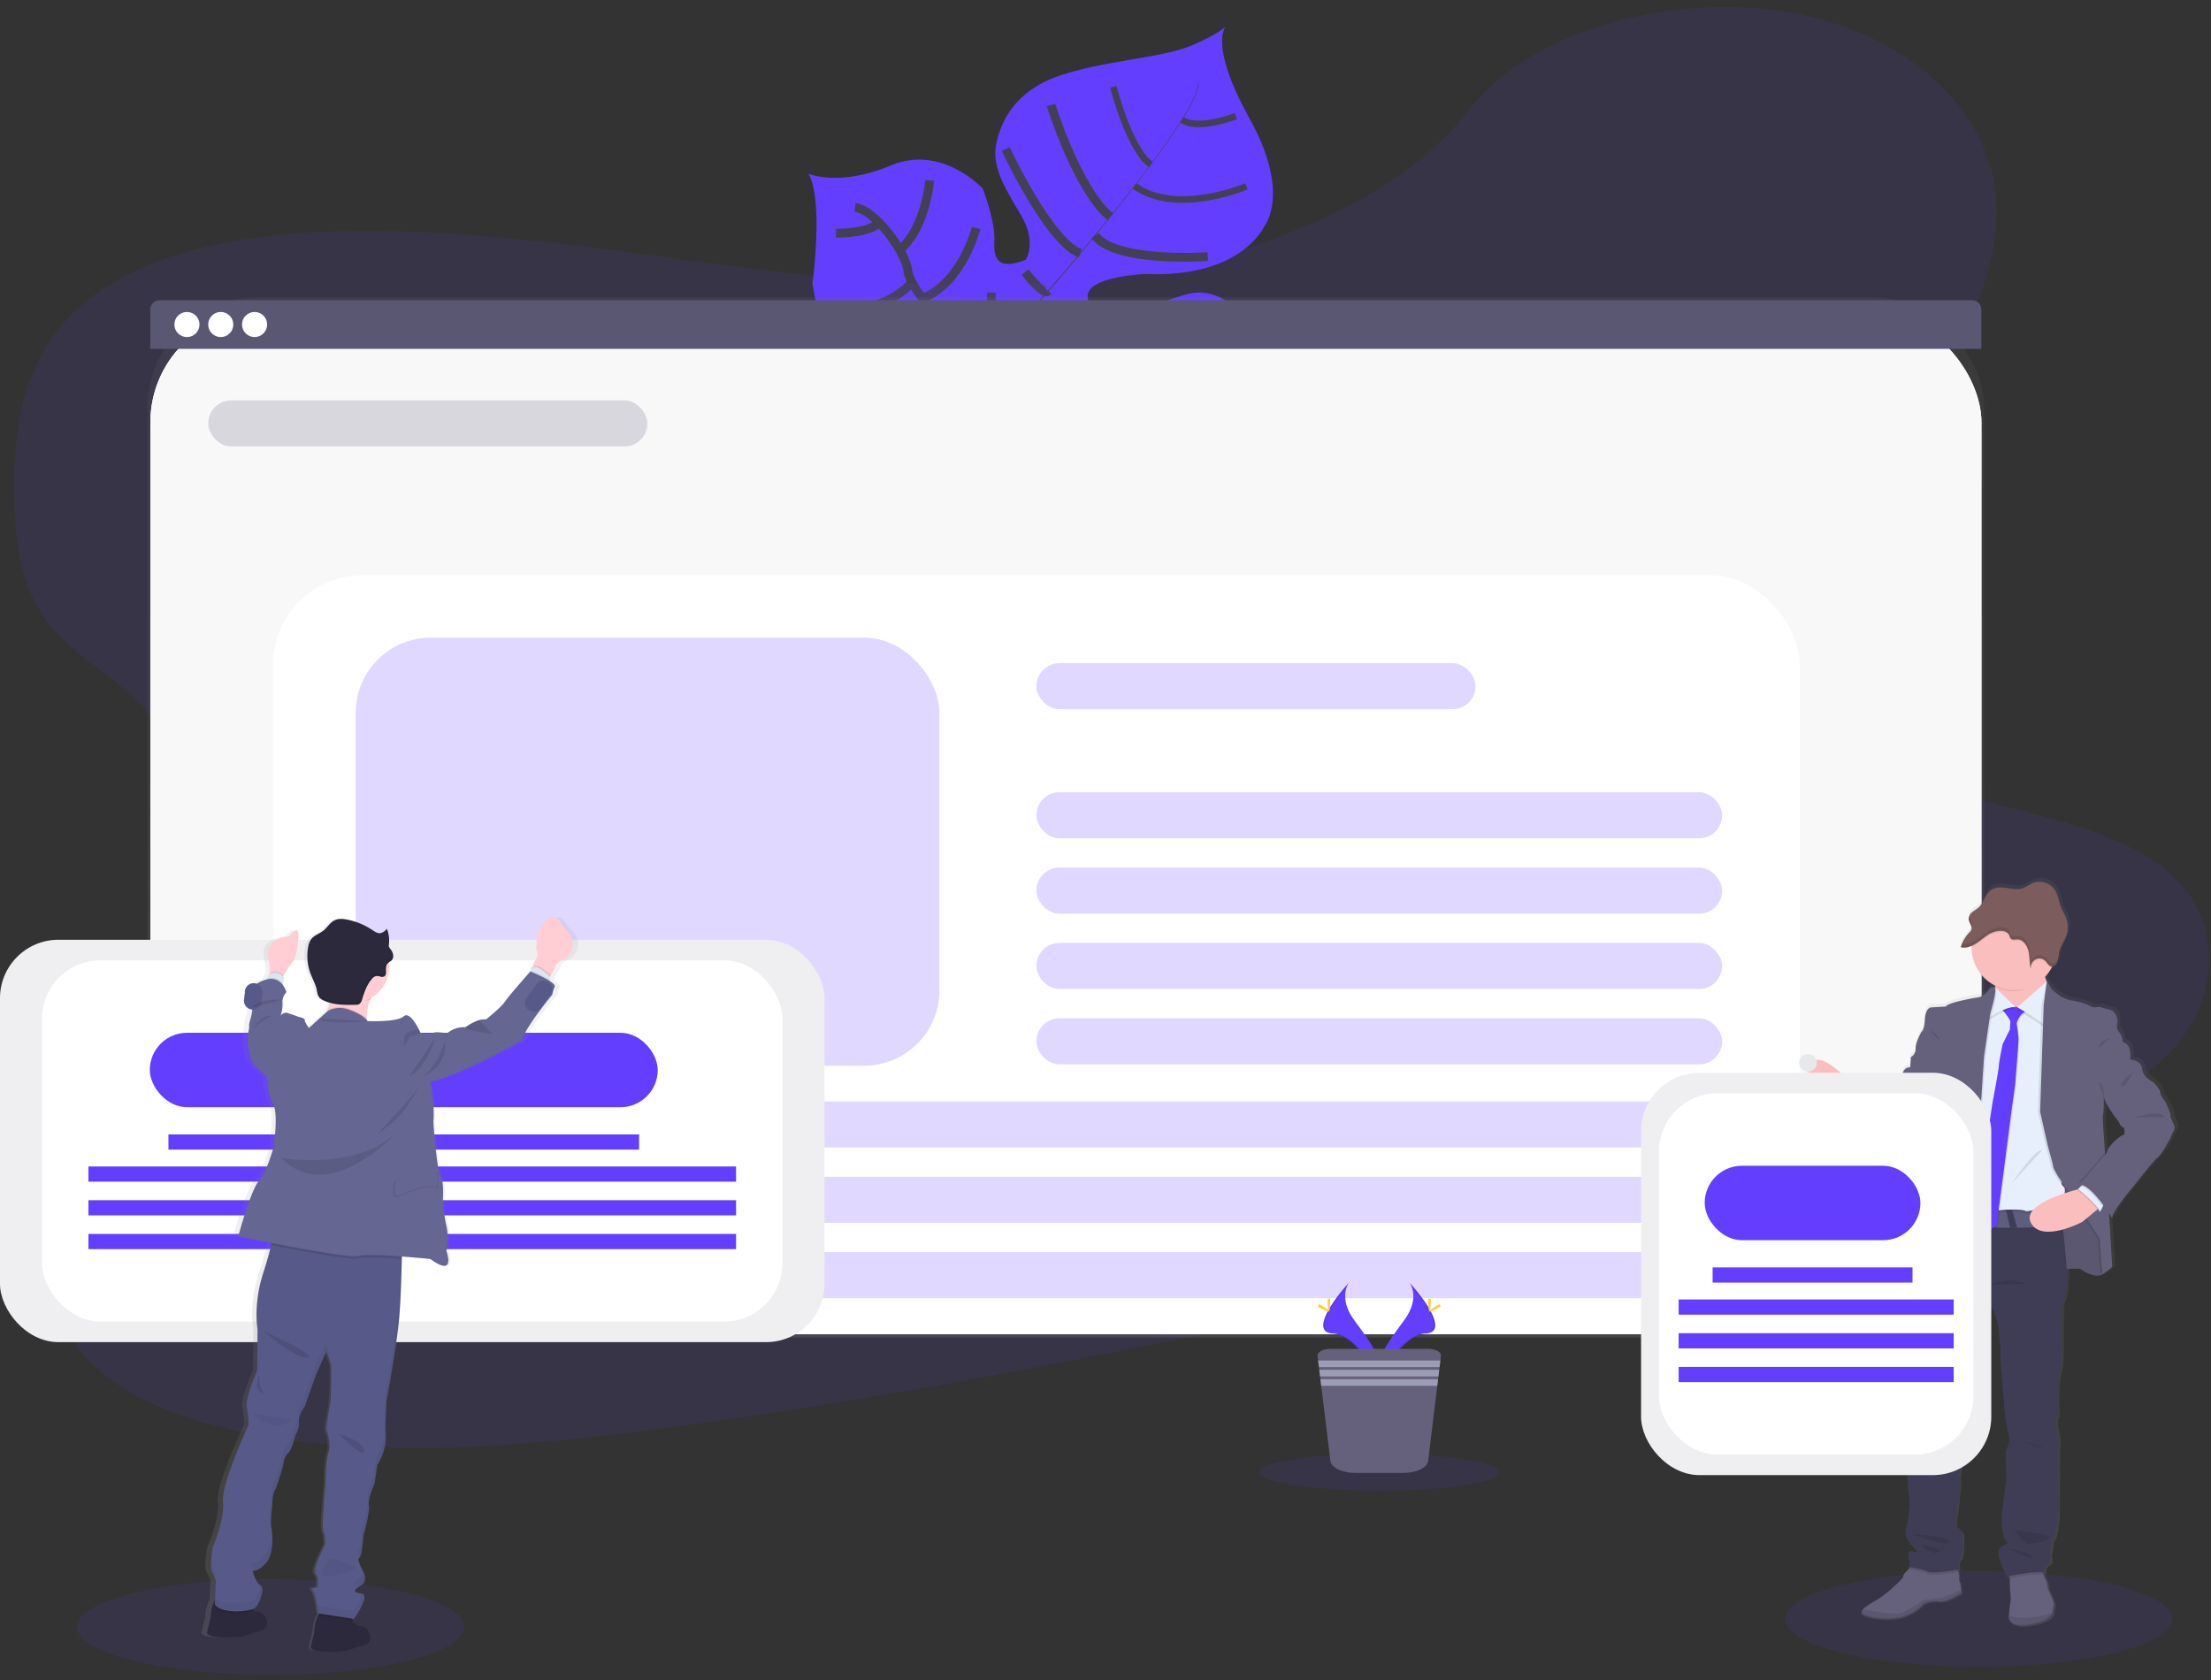 <svg width="250" height="190" xmlns="http://www.w3.org/2000/svg"><rect width="100%" height="100%" fill="#333333" stroke="none"/><defs><linearGradient x1="50.001%" y1="100%" x2="50.001%" y2="0%" id="a"><stop stop-color="gray" stop-opacity=".25" offset="0%"/><stop stop-color="gray" stop-opacity=".12" offset="54%"/><stop stop-color="gray" stop-opacity=".1" offset="100%"/></linearGradient><linearGradient x1="50.024%" y1="99.995%" x2="50.024%" y2="-.026%" id="b"><stop stop-color="gray" stop-opacity=".25" offset="0%"/><stop stop-color="gray" stop-opacity=".12" offset="54%"/><stop stop-color="gray" stop-opacity=".1" offset="100%"/></linearGradient><linearGradient x1="45.261%" y1="100.101%" x2="53.152%" y2="-1.051%" id="c"><stop stop-color="gray" stop-opacity=".25" offset="0%"/><stop stop-color="gray" stop-opacity=".12" offset="54%"/><stop stop-color="gray" stop-opacity=".1" offset="100%"/></linearGradient></defs><g transform="translate(0 .604)" fill="none" fill-rule="evenodd"><ellipse fill="#643EFF" opacity=".1" cx="223.722" cy="182.489" rx="21.877" ry="5.404"/><ellipse fill="#643EFF" opacity=".1" cx="30.603" cy="183.389" rx="21.877" ry="5.404"/><path d="M149.637 51.108s-3.075-1.248-12.852 3.239c-9.777 4.486-11.005 3.913-13.531 3.227-2.526-.686-3.934-.848-6.657-4.589 0 0-1.914-10.376-3.765-11.984-1.85-1.609-9.724.916-9.724.916s-9.439 2.165-11.237-10.448c0 0 1.276-9.509-.461-12.426 0 0 3.496 1.514 9.296-.929 5.8-2.443 10.422 2.622 10.422 2.622s1.46 3.781 1.31 6.034c-.148 2.253.772 3.099 3.534 2.01 0 0 1.355-1.929-.566-5.117-1.92-3.189-3.29-5.566-2.753-8.042.538-2.476 2.076-5.9 7.028-7.627 4.952-1.727 11.678-2.05 14.908-3.394 3.23-1.344 4.01-2.218 4.01-2.218s-1.99 1.997 2.697 10.435c4.687 8.437 1.698 12.102 1.698 12.102s-2.491 5.935-13.484 5.463c0 0-10.592.387-4.807 4.88 0 0 3.7-.754 9.228-2.51 5.53-1.758 9.522 5.495 10.512 10.543.99 5.049 5.194 7.813 5.194 7.813z" fill="#643EFF"/><path d="M135.396 8.787l.059-.015c.423 1.61-4.312 8.086-8.357 13.228l-.048-.038c5.71-7.257 8.676-11.936 8.346-13.175z" fill="#444053"/><path d="M127.135 21.855l.024.066c-3.232 4.11-7.297 9.014-10.55 12.646-.31.348-.62.71-.916 1.082l-.092-.076c.297-.372.607-.737.918-1.093a274.514 274.514 0 0 0 10.616-12.625z" fill="#444053"/><path d="M115.68 35.476l.063.11c-5.922 7.393-6.313 18.872-6.337 18.973l-1.25-1.443c.026-.1 1.56-10.196 7.524-17.64z" fill="#444053"/><path d="M142.769 47.098s-6.993-3.63-12.424-2.327c-5.43 1.302-17.7-4.603-17.7-4.603s-5.204-2.115-6.249-4.523c0 0-3.568-3.772-3.771-5.726-.204-1.954-3.678-6.862-5.944-7.052M141.76 50.592s-3.524-2.369-3.108-5.129M136.364 53.654s-5.027-1.827-5.534-8.984M128.25 55.507s-4.808-3.988-3.21-10.955M118.499 53.558s-3.202-6.711-.354-11.078M142.852 42.675s-3.639 1.154-2.859 3.06M138.455 36.073s-4.867 1.545-4.983 8.429M131.68 34.484s-4.427 5.464-4.101 10.435M123.918 36.628s-4.399 4.205-3.837 6.545M121.265 35.142s-4.126.74-4.703-.614M115.905 30.162s2.085 2.76 2.622 2.141M136.567 28.416s-10.398.75-12.754-2.38M113.717 16.252s4.88 10.474 8.422 11.8M118.835 11.263s2.998 9.635 6.711 12.642" stroke="#444053"/><path d="M140.944 20.465s-7.909 3.394-12.657-.039M125.88 9.209s1.808 7.083 4.242 8.794M139.749 12.533s-4.443 1.682-6.104.393" stroke="#444053" stroke-width=".75"/><path d="M112.098 32.476s0 6.173-1.68 6.613M98.359 40.474s6.674.573 9.753-2.871M110.376 25.184s-1.615 6.26-6.07 7.948M94.355 33.879s4.725 1.643 8.787-2.54M105.122 19.801s-.437 5.317-3.337 7.806M94.53 25.776s3.92.028 4.838-1.25" stroke="#444053"/><path d="M129.364 30.258c-15.603 2.603-31.23 1.202-46.274-.739-15.044-1.94-30.052-4.418-45.688-3.933-10.053.314-21.235 2.29-28.19 8.352-6.692 5.833-7.65 13.807-7.586 21.018.048 5.424.557 11.043 4.23 15.405 2.55 3.026 6.45 5.225 9.397 8.024 10.271 9.742 7.358 24.834.855 37.614-3.06 5.996-6.799 11.881-8.85 18.029-2.053 6.147-2.256 12.768 1.608 17.858 3.833 5.046 11.165 7.952 18.794 9.51 15.491 3.163 32.685 1.53 49.316-.74 36.809-5.05 73.208-13.22 109.501-21.373 13.433-3.016 26.926-6.049 39.85-10.49 7.176-2.46 14.477-5.557 19.073-10.454 5.833-6.217 5.885-14.799.122-20.004-9.668-8.741-31.296-7.098-38.81-17.046-4.14-5.463-2.455-12.81.707-19.268 6.775-13.854 20.05-27.458 18.138-41.38-1.31-9.564-10.572-17.57-22.876-19.784-12.893-2.319-29.372 1.553-36.665 11.062-7.509 9.816-22.876 16.044-36.652 18.339z" fill="#643EFF" opacity=".1"/><rect fill="url(#a)" x="16.672" y="33.022" width="207.677" height="117.642" rx="12.49"/><rect fill="#FFF" x="17.002" y="34.677" width="207.041" height="115.597" rx="12.49"/><rect fill="#FFF" x="17.002" y="34.677" width="207.041" height="115.597" rx="12.49"/><rect fill="#5A5773" opacity=".04" x="17.002" y="34.677" width="207.041" height="115.597" rx="12.49"/><path d="M222.992 33.35H18.044c-.58 0-1.051.47-1.051 1.051v4.445h207.041V34.41a1.051 1.051 0 0 0-1.042-1.06z" fill="#5A5773"/><g transform="translate(19.668 34.528)" fill="#FFF"><circle cx="1.469" cy="1.569" r="1.42"/><circle cx="5.293" cy="1.569" r="1.42"/><circle cx="9.117" cy="1.569" r="1.42"/></g><rect fill="#FFF" x="30.861" y="64.436" width="172.64" height="85.835" rx="10.19"/><rect fill="#5A5773" opacity=".2" x="23.54" y="44.679" width="49.659" height="5.212" rx="2.606"/><rect fill="#643EFF" opacity=".2" x="117.181" y="74.399" width="49.659" height="5.212" rx="2.606"/><rect fill="#643EFF" opacity=".2" x="117.181" y="88.993" width="77.542" height="5.212" rx="2.606"/><rect fill="#643EFF" opacity=".2" x="117.181" y="97.515" width="77.542" height="5.212" rx="2.606"/><rect fill="#643EFF" opacity=".2" x="117.181" y="106.038" width="77.542" height="5.212" rx="2.606"/><rect fill="#643EFF" opacity=".2" x="117.181" y="114.561" width="77.542" height="5.212" rx="2.606"/><rect fill="#643EFF" opacity=".2" x="40.221" y="123.958" width="154.502" height="5.212" rx="2.606"/><rect fill="#643EFF" opacity=".2" x="40.221" y="132.48" width="154.502" height="5.212" rx="2.606"/><rect fill="#643EFF" opacity=".2" x="40.221" y="141.003" width="154.502" height="5.212" rx="2.606"/><path d="M159.375 144.45s1.296 1.693-.599 4.252c-1.894 2.559-3.455 4.718-2.823 6.313 0 0 2.856-4.75 5.183-4.807 2.328-.057.798-2.902-1.761-5.759z" fill="#643EFF"/><path d="M159.375 144.45c.113.163.202.342.264.53 2.271 2.666 3.48 5.155 1.298 5.217-2.032.059-4.47 3.693-5.054 4.609.018.074.042.147.07.218 0 0 2.856-4.75 5.183-4.808 2.328-.056.798-2.91-1.761-5.767z" fill="#000" opacity=".1"/><path d="M161.783 146.608c0 .597-.065 1.08-.148 1.08-.083 0-.149-.483-.149-1.08 0-.596.083-.314.166-.314s.131-.282.131.314z" fill="#FFD037"/><path d="M162.611 147.32c-.524.285-.98.458-1.02.385-.04-.072.354-.362.874-.655.52-.293.317-.079.356 0 .04.078.313-.015-.21.27z" fill="#FFD037"/><path d="M152.53 144.45s-1.295 1.693.597 4.252c1.893 2.559 3.457 4.718 2.826 6.313 0 0-2.859-4.75-5.184-4.807-2.325-.057-.797-2.902 1.762-5.759z" fill="#643EFF"/><path d="M152.53 144.45a2.052 2.052 0 0 0-.266.53c-2.268 2.666-3.477 5.155-1.296 5.217 2.032.059 4.47 3.693 5.053 4.609-.018.074-.04.147-.068.218 0 0-2.859-4.75-5.184-4.808-2.325-.056-.797-2.91 1.762-5.767z" fill="#000" opacity=".1"/><path d="M150.12 146.608c0 .597.068 1.08.151 1.08.083 0 .149-.483.149-1.08 0-.596-.083-.31-.164-.31s-.136-.286-.136.31z" fill="#FFD037"/><path d="M149.294 147.32c.525.285.981.458 1.02.385.04-.072-.353-.362-.873-.655-.52-.293-.317-.079-.357 0-.039.078-.314-.015.21.27z" fill="#FFD037"/><ellipse fill="#643EFF" opacity=".1" cx="155.953" cy="165.898" rx="13.549" ry="2.078"/><path d="M162.93 152.732l-.065.528-.09.748-.039.312-.09.748-.039.312-.092.745-1.036 8.501c-.094.759-1.333 1.35-2.84 1.35h-5.38c-1.498 0-2.735-.591-2.826-1.35l-1.04-8.494-.09-.745-.04-.313-.091-.747-.037-.313-.092-.747-.066-.529c-.05-.437.62-.79 1.467-.79h11.018c.846-.007 1.517.353 1.469.784z" fill="#65617D"/><path fill="#9D9CB5" d="M162.86 153.26l-.089.748h-13.636l-.092-.748zM162.732 154.318l-.09.748h-13.378l-.092-.748zM162.603 155.378l-.092.747h-13.119l-.09-.747z"/><rect fill="#643EFF" opacity=".2" x="40.221" y="71.508" width="65.997" height="48.413" rx="8.5"/><path d="M245.859 125.352c.083-.219-.533-1.469-.533-1.53 0-.061-.636-.754-.636-1.14 0-.387-.842-1.224-.842-1.224s-1.13-.468-1.252-1.489c-.122-1.02-1.353-1.038-1.355-1.038v-.233a3.217 3.217 0 0 0-.15-1.191 1.2 1.2 0 0 0-.698-.593s-.124-.795-.369-1.04a1.17 1.17 0 0 1-.288-1.093c.124-.384-.164-1.363-.759-1.507-.594-.145-1.274-.368-1.274-.368l-.164.029-.08-.029c-.145.028-.29.046-.438.055a.54.54 0 0 1-.347-.114c-.205-.218-1.868-.655-2.185-.655-.317 0-1.191-.409-1.191-.409s-.617-.467-.874-.673c-.258-.205-.706-.95-.774-1.064v-.015a3.77 3.77 0 0 1-.186-.536 4.82 4.82 0 0 0 .824-1.171c.045 0 .09-.007.133-.02l.055-.022a.887.887 0 0 0 .437-.52c.015-.044.029-.09.04-.135v-.046l.019-.092a.437.437 0 0 1 0-.052l.013-.092v-.053c0-.039 0-.076.015-.115.014-.147.035-.293.064-.437.122-.553.457-1.021.69-1.53a2.98 2.98 0 0 0 .175-.465l.02-.077a5.54 5.54 0 0 0 .041-.184c.013-.06 0-.054.016-.083a3.16 3.16 0 0 0-.186-1.687c-.153-.382-.383-.728-.538-1.11-.236-.58-.299-1.237-.585-1.79a2.13 2.13 0 0 0-2.557-1.04c-.437.166-.835.487-1.287.632-.608.194-1.255.048-1.884-.038-.63-.085-1.311-.096-1.827.315-.581.472-.739 1.36-1.285 1.877-.218.219-.513.357-.756.558-.17.136-.302.316-.38.52l-.013.041a.4.4 0 0 0-.014.055.51.51 0 0 0-.01.061.243.243 0 0 0 0 .042.832.832 0 0 0 .015.212v.028c0 .028.015.057.026.085.011.029 0 .011 0 .015 0 .005.024.064.037.094l.02.046c0 .013 0 .027.017.037.079.152.142.311.19.475a.527.527 0 0 1-.02.312.922.922 0 0 1-.218.3 4.229 4.229 0 0 0-.992 1.674h.029c.058.016.118.029.179.037a.874.874 0 0 0 .102 0 1.6 1.6 0 0 0 .42-.03l.105-.027c.143-.037.282-.088.415-.15v.194a4.847 4.847 0 0 0 2.695 4.335c0 .044.01.088.017.131l.013.112-.054-.053s-.37-.183-.72.346a2.32 2.32 0 0 1-1.005.775s-3.736.59-3.88 1.08l-1.749.103s-.616.08-.677 1.365c-.062 1.285-.39 1.406-.39 1.406s-.718 1.265-.655 1.916c.016.405-.2.785-.555.98l-.08 1.162s-.678-.103-.875.693a2.764 2.764 0 0 1-.511 1.16s-1.13.94-1.191 1.733l-.7.437s-1.621-.367-1.99-1.018c0 0-.044-.044-.114-.108v-.015c-.243-.218-.756-.708-.678-.596.049.102.06.218.033.327l-.12-.133-.323-.358s-2.623-2.457-4.153-2.651c-.02-.04-.12-.437-.382-.186a2.142 2.142 0 0 0-.015 3.14l2.456 2.293.063.046.527.677c-.09.219-.164.42-.218.608v.02l-.04.117a3.256 3.256 0 0 0-.046.153l-.02.066v.04a6.063 6.063 0 0 0-.113.45l-.138-.044.134.059v.063l.126.055c.72.312 4.308 1.888 4.491 2.126.184.238 1.56 1.04 2.793.387 1.233-.654 1.497-1.65 1.497-1.65s1.191-1.652 1.232-1.897c.042-.245.964-.529.964-.529s.083 2.73-.389 3.73c-.472 1.001-1.355 5.422-1.355 5.422a.625.625 0 0 1 .175 0l-.052.256a.594.594 0 0 1 .218 0c-.065.503-.437 2.84-.437 2.84s-.122 1.06-.328 1.428c-.205.367-.218 2.284-.218 2.284l-.33 1.385s.044.096.124.238c.222.472.544.889.944 1.222a2.417 2.417 0 0 1-.166.634c-.127.31-.183.644-.163.979 0 0-.348 1.569-.309 2.017.04.448-.218 1.55-.218 1.55l-.37 3.546s-.244 3.077-.122 3.914a7.51 7.51 0 0 1-.083 1.967s.247 2.425.186 2.69c-.061.264-.37 1.407-.186 2.039.184.631.083 2.364.083 2.364s.123 2.284.267 3.018c.077.556.063 1.12-.042 1.672 0 0-.144 1.569-.205 1.569s-.595 1.08.492 2.14c1.086 1.06.413.895.413.895s-.875-.437-.761.45c.096.833.232.617.245.593l-.206.67.145.02-.118.142a3.07 3.07 0 0 1-.416.437.89.89 0 0 0-.266.59s-1.519 1.652-2.935 2.487c-.745.437-1.388.81-1.667 1.121-.254.276-.219.498.312.673 1.108.367 3.06.551 4.454.081a5.21 5.21 0 0 0 2.185-1.405s.874-.45 1.748-.286c.874.164 2.588-.957 2.588-.957l-.033-.289-.09-.835a.656.656 0 0 1-.144-.507 2.622 2.622 0 0 0-.072-.734c-.015-.08-.03-.162-.046-.236l.157-.03s-.203-1.039.166-1.244c.37-.205.265-2.874.265-2.874s-.47-.612-.717-.712c-.247-.1-.022-1.368.022-1.53.044-.162.37-3.324.37-3.324s-.125-.996.039-1.424c.164-.429-.206-2.08-.206-2.08a.38.38 0 0 1 .103-.449c.218-.245.144-2.426.144-2.426s-.02-1.092-.02-1.387c0-.295.245-1.325.473-1.67.227-.345.08-1.427.08-1.427l.013-.08c0-.031 0-.07.018-.117l.017-.109c.1-.597.235-1.188.403-1.77.266-.854.574-2.362.574-2.362l1.908-4.978.022-.06s.874 1.63.874 3.14c0 0 .219 1.815.166 2.304-.052.49.142 2.79.142 2.79s.267 3.303.267 3.445c0 .142.33 2.69.535 3.079.206.389-.205 1.57-.33 1.691-.124.123.042 3.119.042 3.119s-.308 2.364-.37 2.854c-.06.49-.308 2.364-.102 3.099.205.734.122.834.122.834s.74.757.308.818a1.13 1.13 0 0 0-.821 1.486c.257.746.559 1.476.904 2.185l.341-.072v.243l.024 1.215s.144 1.16.061 1.427c-.059.192-.142 1.105-.181 1.584l-.024.29s0 1.08 2.28.755c2.279-.326 2.687-1.224 2.687-1.224l.018-.112c.032-.205.107-.642.168-.887.08-.326-.656-1.794-.656-1.794s-.122-.999-.327-1.222a1.093 1.093 0 0 1-.167-.437 5.084 5.084 0 0 1-.048-.251c.052.006.103.015.153.026 0 0-.124-.712.35-.937.474-.225.347-.693.286-.896-.06-.203.184-1.346.184-1.346a.656.656 0 0 1 .164-.656c.288-.286.513-2.284.513-2.284l.042-7.705s.144-1.366-.02-1.917c-.164-.55-.328-1.61-.103-1.896.226-.287.02-1.609.02-1.609s0-2.793.308-3.496c.308-.704.206-5.077.206-5.077l.08-2.874s.671-.633.514-3.933c.715-.046 1.53-.072 1.643.028.219.184 1.683 1.121 2.546.53.357-.246.699-.51 1.025-.794l-.363-6.119.363.566c0-.854 2.424-3.628 2.424-3.628s2.257-2.915 2.749-3.26c.492-.345 1.457-2.185 1.457-2.185.143-.35.308-.69.494-1.019.228-.347-.511-1.326-.43-1.55zm-5.295 2.14c-.616.06-1.91 1.468-1.93 1.774-.045.202-.138.39-.273.546 0-.122-.02-.247-.03-.374-.145-1.803-.302-3.997-.22-4.209.123-.367.082-2.019.082-2.019l.024-.033c.413 1.281 1.698 2.789 1.698 2.789s.218.656.494.67c.275.016.155.855.155.855z" fill="url(#b)" fill-rule="nonzero"/><path d="M207.653 127.026s.75-3.934 3.156-3.934l1.76 3.621-1.173.809s-2.55.07-3.743-.496z" fill="#65617D"/><path d="M212.57 126.702l-1.174.809s-1.794.057-3.077-.258a3.549 3.549 0 0 1-.666-.218l.013-.064v-.013a8.39 8.39 0 0 1 .704-1.982c.352-.677.848-1.344 1.53-1.672.25-.126.522-.2.801-.218h.108l.039.08.594 1.224 1.128 2.312z" fill="#000" opacity=".1"/><path d="M232.557 143.007s2.528-.243 2.751-.059c.223.184 1.659 1.112 2.507.524.848-.587.284-2.622.284-2.71 0-.087-.081-2.974-.081-2.974l-1.517-2.043-1.9-3.58-3.886-.384.1 5.682-.02 2.913 1.762 2.631z" fill="#65617D"/><path d="M232.557 143.007s2.528-.243 2.751-.059c.223.184 1.659 1.112 2.507.524.848-.587.284-2.622.284-2.71 0-.087-.081-2.974-.081-2.974l-1.517-2.043-1.9-3.58-3.886-.384.1 5.682-.02 2.913 1.762 2.631z" fill="#000" opacity=".1"/><path d="M210.304 122.98s-.203 2.468-1.748 2.51c0 0-.438-.263-1.023-.702-1.35-1.012-3.497-2.955-2.902-4.762.85-2.59 4.976 2.186 4.976 2.186l.319.356.378.413z" fill="#FBBEBE"/><path d="M210.304 122.98s-.203 2.468-1.748 2.51c0 0-.438-.263-1.023-.702l-.131-.168c.262.133.55.208.843.218.473.019.908-.257 1.093-.692.166-.318.311-.646.437-.982a3.06 3.06 0 0 0 .155-.605l.374.422z" fill="#000" opacity=".1"/><path d="M209.635 127.452l-.345-.437-1.165-1.5-.592-.766c.26.133.548.208.841.218.473.02.91-.256 1.093-.693.162-.317.304-.644.426-.979.192-.546.188-.826.12-.922-.068-.096.437.367.669.595l.111.105.042.083.61 1.18a.317.317 0 0 1 0 .05c.043.371.24 2.73-1.81 3.066z" fill="#E7EFFD"/><path d="M221.755 179.515s-1.7 1.114-2.55.95a3.06 3.06 0 0 0-1.72.285 5.105 5.105 0 0 1-2.144 1.396c-1.377.465-3.298.282-4.39-.08-.516-.174-.558-.396-.309-.67.25-.273.91-.675 1.644-1.112 1.396-.83 2.893-2.467 2.893-2.467a.874.874 0 0 1 .262-.588c.15-.132.288-.278.41-.437.218-.256.42-.525.42-.525l5.007.188s.086.361.153.73c.057.238.08.483.07.728a.656.656 0 0 0 .142.505l.09.826.022.27zM232.205 180.918c-.059.242-.133.675-.166.874 0 .068-.015.111-.015.111s-.405.89-2.651 1.213c-2.247.324-2.245-.747-2.245-.747l.022-.29c.04-.473.12-1.38.18-1.572.08-.262-.06-1.416-.06-1.416l-.023-1.206-.018-.837 3.715-.385c.024.278.064.555.12.828.022.156.078.306.164.437.201.219.324 1.213.324 1.213s.74 1.453.653 1.777z" fill="#65617D"/><path d="M221.278 176.455s.086.361.153.73c-.54.099-2.9.507-3.496.219-.669-.324-2.105-.505-2.105-.505l.024-.083c.219-.256.422-.524.422-.524l5.002.163zM231.077 177.498c-.942-.16-3.011.218-3.824.393l-.017-.837 3.715-.384c.026.278.068.554.126.828z" fill="#000" opacity=".1"/><path d="M233.182 146.831l-.079 2.841s.1 4.349-.203 5.026c-.304.678-.304 3.46-.304 3.46s.203 1.311-.02 1.597c-.222.287-.06 1.335.101 1.882.162.546.02 1.901.02 1.901l-.04 7.649s-.218 1.982-.507 2.266a.667.667 0 0 0-.161.655s-.243 1.132-.182 1.336c.061.203.182.666-.282.889-.463.223-.345.931-.345.931-1.112-.264-4.268.437-4.268.437a19.358 19.358 0 0 1-.891-2.166 1.121 1.121 0 0 1 .81-1.477c.424-.059-.303-.808-.303-.808s.08-.101-.123-.83c-.203-.73.042-2.59.103-3.076l.363-2.84s-.162-2.975-.04-3.095c.123-.12.525-1.296.324-1.678-.201-.383-.527-2.913-.527-3.06 0-.146-.262-3.42-.262-3.42s-.243-2.286-.182-2.77c.062-.486-.163-2.287-.163-2.287 0-1.496-.875-3.116-.875-3.116l-.021.06-1.88 4.973s-.304 1.497-.566 2.347a15.417 15.417 0 0 0-.395 1.748l-.018.11-.017.113-.013.081s.14 1.07-.083 1.416a5.05 5.05 0 0 0-.464 1.659c0 .284.02 1.377.02 1.377s.08 2.163-.142 2.403a.378.378 0 0 0-.1.437s.362 1.64.2 2.063c-.161.424-.039 1.416-.039 1.416s-.323 3.136-.365 3.298c-.041.162-.262 1.416-.02 1.517.243.1.708.708.708.708s.101 2.65-.262 2.852c-.363.2-.164 1.234-.164 1.234s-2.932.566-3.599.243c-.666-.324-2.104-.505-2.104-.505l.2-.656c-.012.025-.146.24-.24-.587-.102-.875.748-.437.748-.437s.668.161-.405-.89-.546-2.124-.485-2.124c.061 0 .201-1.558.201-1.558a5.15 5.15 0 0 0 .042-1.659c-.142-.727-.262-2.994-.262-2.994s.1-1.72-.083-2.347c-.184-.627.122-1.748.183-2.023.061-.276-.183-2.67-.183-2.67.114-.65.142-1.311.083-1.968-.123-.83.12-3.885.12-3.885l.365-3.518s.262-1.093.218-1.53c-.043-.437.304-2.002.304-2.002a2.22 2.22 0 0 1 .162-.972c.203-.405.284-1.749.284-1.749l1.943-4.449.95-3.933 12.845-.123a148.076 148.076 0 0 0 .435 3.623c.112 1.028.234 2.236.354 3.58.392 4.305-.42 5.074-.42 5.074z" fill="#3F3D56"/><path d="M231.986 111.41l-2.991 3.201s-3.842-1.53-3.438-2.065c.155-.203.131-.846.042-1.554a28.82 28.82 0 0 0-.437-2.404s6.715-1.092 6.147.04c-.18.427-.196.906-.042 1.344.162.514.405 1 .72 1.438z" fill="#FBBEBE"/><path d="M231.3 108.617c-.205.415-.303.454-.175.9-.874.942-1.995 1.967-3.385 1.967a4.79 4.79 0 0 1-2.141-.503 28.82 28.82 0 0 0-.437-2.404s6.706-1.092 6.138.04z" fill="#000" opacity=".1"/><path d="M232.557 106.554a4.815 4.815 0 1 1-9.63 0v-.07a4.814 4.814 0 0 1 9.628.07h.002z" fill="#FBBEBE"/><path d="M233.254 138.317c-.638 0-2.762.022-5.136.061h-.028l-.784.014h-.025c-2.814.043-5.587-.505-6.702-.402-2.367.218.85-2.186.85-2.186a19.85 19.85 0 0 0 5.391.544l.682-.035c2.15-.122 4.312-.323 5.442-.655.078.62.188 1.53.31 2.66z" fill="#000" opacity=".1"/><path d="M233.254 138.195c-.638 0-2.762.024-5.136.061h-.028l-.784.013h-.025c-2.814.046-5.587-.505-6.702-.4-2.367.219.85-2.185.85-2.185 1.764.428 3.578.611 5.391.544l.682-.035c2.15-.12 4.312-.323 5.442-.655.078.618.188 1.527.31 2.657z" fill="#5F5D7E"/><path d="M226.447 112.745l-3.715 1.748-2.874 22.212s1.7-.77 2.67-.285c.97.486 3.965.042 3.965.042s2.185-.122 2.508.122c.324.245 4.128-1.011 4.128-1.011s.689-1.53.162-1.781c-.527-.252.162-2.623.162-2.623l-.324-16.023-.655-2.063-1.748-1.053-1.78 1.416-.85.123-1.65-.824z" fill="#000" opacity=".1"/><path d="M226.447 112.502l-3.715 1.748-2.88 22.214s1.7-.77 2.67-.284c.97.485 3.964.042 3.964.042s2.185-.123 2.509.12c.323.242 4.128-1.01 4.128-1.01s.688-1.53.162-1.78c-.527-.252.161-2.623.161-2.623l-.323-16.023-.656-2.063-1.748-1.053-1.779 1.416-.85.122-1.643-.826z" fill="#E7EFFD"/><path d="M226.385 113.534s1.073 1.274 1.054 1.53c-.02.255-.061.891-.061.891l-.809 1.637s-.437 2.043-.437 2.47c0 .425-.708 4.105-.708 4.105l-.868 5.671-1.073 7.43 1.093 1.882 1.296-1.093 1.72-13.23.363-2.609s.384-4.694.384-5.18a16.488 16.488 0 0 0-.218-1.758s.264-1.215 1.357-1.497c1.092-.282-.083-.061-.083-.061l-.625-.505-.547.218s-1.514-.467-1.838.099z" fill="#000" opacity=".1"/><path d="M226.265 113.411s1.071 1.274 1.051 1.53c-.02.256-.06.89-.06.89l-.81 1.638s-.436 2.044-.436 2.468c0 .424-.708 4.106-.708 4.106l-.848 5.664-1.073 7.43 1.092 1.882 1.294-1.093 1.72-13.23.365-2.609s.384-4.694.384-5.18a16.55 16.55 0 0 0-.218-1.76s.262-1.213 1.355-1.498c1.092-.284-.081-.059-.081-.059l-.627-.507-.547.219s-1.53-.457-1.853.11z" fill="#643EFF"/><path d="M225.557 111.287s-.161.123-.203.931c-.042.809-.607 2.622-.607 2.622s2.104-1.455 3.155-1.293l-2.345-2.26z" fill="#000" opacity=".1"/><path d="M225.557 111.045s-.161.122-.203.93c-.042.81-.607 2.623-.607 2.623s2.104-1.456 3.155-1.294l-2.345-2.26z" fill="#E7EFFD"/><path d="M231.302 110.64l-3.317 2.913s2.79 1.659 3.156 2.063c.365.405.727-3.964.727-3.964l-.566-1.012z" fill="#000" opacity=".1"/><path d="M231.423 110.398l-3.318 2.913s2.793 1.658 3.156 2.063c.363.404.728-3.964.728-3.964l-.566-1.012z" fill="#E7EFFD"/><path d="M225.677 111.287s-.362-.181-.708.345a2.284 2.284 0 0 1-.99.767s-3.682.588-3.824 1.073l-1.72.101s-.607.08-.655 1.357c-.048 1.276-.385 1.394-.385 1.394s-.708 1.255-.655 1.902c.015.4-.196.777-.547.972l2.529 6.573s.08 2.712-.385 3.702c-.465.99-1.335 5.383-1.335 5.383s.365-.081.343.161c-.022.243-.437 2.894-.437 2.894s-.123 1.051-.324 1.416c-.2.365-.218 2.264-.218 2.264l-.324 1.377s.767 1.72 1.941 1.477c1.173-.243 3.295-4.836 3.295-4.836l1.355-4.956 1.054-4.896.303-3.317.486-7.345.708-4.853s.778-2.61.493-2.955z" fill="#000" opacity=".1"/><path d="M225.557 111.045s-.365-.182-.708.345a2.297 2.297 0 0 1-.992.767s-3.682.588-3.824 1.073l-1.718.1s-.607.081-.669 1.355c-.06 1.274-.384 1.397-.384 1.397s-.708 1.254-.656 1.901a1.06 1.06 0 0 1-.546.972l2.537 6.583s.08 2.712-.385 3.702c-.465.99-1.335 5.382-1.335 5.382s.365-.08.345.162c-.02.242-.437 2.89-.437 2.89s-.12 1.054-.323 1.417-.219 2.266-.219 2.266l-.323 1.377s.77 1.72 1.943 1.475c1.173-.245 3.297-4.834 3.297-4.834l1.355-4.956 1.051-4.895.291-3.33.485-7.346.708-4.853s.79-2.605.507-2.95z" fill="#65617D"/><path d="M212.57 126.702l-1.174.809s-1.794.057-3.077-.258l-.655-.29-.131-.057.135.043a2.68 2.68 0 0 0 1.62.057c1.66-.56 1.477-3.3 1.411-3.92 0-.064-.01-.103-.013-.118v.015c.024.037.05.073.077.107l.074.079.607 1.167a.317.317 0 0 1 0 .05l1.126 2.316z" fill="#000" opacity=".1"/><path d="M216.635 118.794l-.566.161-.081 1.152s-.656-.1-.85.688c-.078.419-.25.813-.505 1.154 0 0-1.112.931-1.174 1.72l-.688.424s-1.597-.365-1.967-1.012c0 0 .73 5.219-3.155 3.934 0 0 4.348 1.901 4.552 2.166.203.264 1.53 1.031 2.75.384 1.223-.647 1.478-1.639 1.478-1.639s1.174-1.639 1.213-1.881c.04-.243.95-.527.95-.527l1.749-4.207-3.706-2.517z" fill="#65617D"/><path d="M230.837 113.068l.586-2.67s.264.874.526 1.073l.874.655s.875.405 1.174.405c.3 0 1.943.437 2.144.655.2.219 1.012.061 1.012.061s.666.219 1.254.365c.588.147.874 1.113.747 1.497-.099.39.008.802.284 1.093.243.242.365 1.031.365 1.031.297.097.544.308.687.586.203.437.142 1.416.142 1.416l-3.014 4.248s.04 1.64-.08 2.004c-.121.365.423 6.556.423 6.556l.627 10.64c-.321.283-.66.546-1.012.79-.18.08-.362-3.764-.362-3.904 0-.14-4.675-6.993-4.675-6.993s-.627-1.011-.627-1.234c0-.223-.586-2.266-.586-2.266l-.889-3.934.4-12.074z" fill="#000" opacity=".1"/><path d="M240.878 119.006v.231l-3.01 4.244s.04 1.64-.082 2.004c-.07.219.083 2.389.219 4.176.103 1.29.196 2.378.196 2.378l.267 4.513.36 6.118c-.321.283-.659.546-1.011.79-.182.08-.363-3.764-.363-3.906 0-.142-4.674-6.993-4.674-6.993s-.627-1.012-.627-1.235c0-.222-.586-2.266-.586-2.266l-.89-3.933.405-12.057.343-2.67s.507.874.77 1.07l.873.67s.874.404 1.174.404c.3 0 1.942.437 2.143.655.202.219 1.012.061 1.012.061s.669.219 1.255.365c.585.147.874 1.113.747 1.497-.099.39.009.801.284 1.093.243.243.365 1.032.365 1.032.297.097.544.307.686.585.12.38.168.777.144 1.174z" fill="#65617D"/><path d="M216.15 172.906c.1 0 4.348.162 4.267.85-.08.689-4.268-.85-4.268-.85zM217.1 174.052s2.852.465 2.105.889c-.748.424-2.105-.89-2.105-.89zM227.701 172.463s4.733.404 4.025.929c-.708.524-2.386.607-2.467.627-.08.02-1.558-1.556-1.558-1.556zM227.135 174.545s2.622.438 2.71.951c.087.514-2.71-.95-2.71-.95zM228.59 162.367s2.404.566 2.55.95l-2.55-.95zM219.312 164.106s-1.255.365-.04 1.093c1.215.728.04-1.093.04-1.093zM224.869 144.666c.142 0 2.347-.728 3.116-.405.55.206 1.13.315 1.718.324l-4.834.08zM225.153 146.971l-.022.201-1.886 4.939s-.304 1.497-.566 2.347a15.417 15.417 0 0 0-.395 1.748l1.67-10.352 1.199 1.117z" fill="#000" opacity=".1"/><path fill="#3F3D56" d="M228.09 138.256l-.784.013h-.025l-.46-2.039.681-.037z"/><path d="M237.633 135.787l-.502.415-1.683 1.383s-4.55 2.428-5.804.123c-1.106-2.033 4.054-3.484 5.297-3.8l.264-.064 2.428 1.943z" fill="#FBBEBE"/><path d="M218.193 115.9s.89.405 1.092.97c.204.567-1.092-.97-1.092-.97zM215.441 121.969s-1.293 1.578-.769 2.185c.525.608.77-2.185.77-2.185zM238.584 116.796s-1.213.123-1.254 1.174l1.254-1.174zM227.336 133.378c.122-.122 2.913-4.248 3.562-3.883l-3.562 3.883zM232.557 106.554c0 .793-.196 1.574-.57 2.272h-.036c-.305-.065-.465-.42-.697-.642a.946.946 0 0 0-1.092-.153 1.11 1.11 0 0 0-.538 1.038c-.153-.656-.105-1.337-.256-1.986-.15-.65-.603-1.312-1.223-1.312-.267 0-.58.099-.772-.102-.116-.12-.14-.31-.218-.457-.437-.719-1.792-.356-2.343.013-.55.37-1.19.955-1.875 1.27a4.814 4.814 0 1 1 9.629.07l-.01-.011z" fill="#000" opacity=".1"/><path d="M227.146 105.079c.087.146.111.336.219.459.192.198.504.096.77.1.622.011 1.076.669 1.225 1.311.148.643.102 1.338.258 1.985-.037-.42.172-.823.535-1.036a.95.95 0 0 1 1.093.15c.231.219.39.58.697.643.306.063.599-.23.708-.55.078-.333.137-.67.175-1.008.137-.63.55-1.147.778-1.748a3.17 3.17 0 0 0-.02-2.26c-.153-.38-.378-.721-.531-1.093-.234-.574-.295-1.226-.58-1.774a2.098 2.098 0 0 0-2.519-1.036c-.437.166-.822.485-1.267.63-.6.192-1.237.047-1.856-.04-.618-.087-1.31-.094-1.8.313-.573.47-.73 1.35-1.268 1.864-.218.218-.507.354-.745.553a1.027 1.027 0 0 0-.417.821c.037.42.437.8.295 1.189a.922.922 0 0 1-.219.295 4.235 4.235 0 0 0-.979 1.667c1.093.337 2.255-.856 3.101-1.42.555-.37 1.903-.732 2.347-.015z" fill="#7C5C5C"/><path d="M237.633 135.787l-.502.415c-.437-.74-2.269-2.218-2.269-2.218l.079-.077.264-.063 2.428 1.943z" fill="#000" opacity=".1"/><path d="M238.118 135.037s-.179.45-.367.84c-.188.388-.39.742-.4.456-.021-.568-2.366-2.47-2.366-2.47l.317-.31.369-.358 2.447 1.842z" fill="#E7EFFD"/><path d="M238.2 132.043l.266 4.513c-.63-.977-2.354-3.481-3.462-3.4l2.69-3.095c.112-.124.215-.257.309-.395.102 1.289.196 2.377.196 2.377z" fill="#000" opacity=".1"/><path d="M238.118 135.037s-.179.45-.367.84c-.706-.967-1.674-2.11-2.45-2.324l.37-.358 2.447 1.842z" fill="#000" opacity=".1"/><path d="M240.142 118.671l.728.566s1.215.022 1.335 1.032c.12 1.01 1.235 1.477 1.235 1.477s.828.83.828 1.215c0 .385.627 1.07.627 1.132 0 .061.608 1.294.527 1.517-.081.223.655 1.193.424 1.558a9.369 9.369 0 0 0-.485 1.012s-.951 1.82-1.436 2.163c-.485.343-2.71 3.239-2.71 3.239s-2.389 2.749-2.389 3.599c0 0-2.325-3.883-3.701-3.783l2.69-3.094s.465-.507.487-.809c.022-.301 1.294-1.7 1.901-1.761 0 0 .1-.828-.161-.85-.263-.022-.486-.656-.486-.656s-1.78-2.104-1.8-3.44c-.02-1.335 2.386-4.117 2.386-4.117z" fill="#65617D"/><path d="M241.215 120.592s-1.7 1.255-1.335 1.661c.365.407 1.335-1.66 1.335-1.66zM241.296 125.771s3.155-1.011 3.479 0h-3.48zM221.755 179.515s-1.7 1.114-2.55.95a3.06 3.06 0 0 0-1.72.285 5.105 5.105 0 0 1-2.144 1.396c-1.377.465-3.298.282-4.39-.08-.516-.174-.558-.396-.309-.67 1.187.236 3.842.706 4.557.365a18.964 18.964 0 0 0 2.266-1.416s1.748-.242 1.982-.242c.173 0 1.517-.555 2.275-.874l.033.286zM232.045 181.799c0 .067-.015.111-.015.111s-.404.89-2.65 1.213c-2.247.323-2.245-.748-2.245-.748l.022-.29c.71.27 2.262.57 4.888-.286zM219.032 120.35s0 4.613-.393 5.067c-.394.455.393-5.067.393-5.067zM237.268 121.838l.588 1.648s.232-1.618-.588-1.648z" fill="#000" opacity=".1"/><g opacity=".1" fill="#000"><path d="M222.965 104.154c.15-.378-.24-.751-.29-1.158a.745.745 0 0 0-.066.365c.026.308.254.594.313.874a.498.498 0 0 0 .043-.08zM229.679 108.512c-.144-.638-.1-1.311-.25-1.952-.148-.64-.603-1.31-1.223-1.31-.267 0-.58.095-.772-.104-.118-.12-.14-.31-.218-.458-.437-.717-1.792-.352-2.345.015-.826.548-1.967 1.7-3.024 1.438a4.27 4.27 0 0 0-.138.376c1.093.336 2.255-.857 3.1-1.42.554-.368 1.902-.73 2.346-.014.087.146.111.337.218.459.193.199.505.096.772.1.62.011 1.075.67 1.223 1.312.149.642.103 1.337.258 1.984-.01-.144.007-.289.053-.426zM232.72 107.753c-.109.322-.397.617-.71.551-.312-.065-.463-.42-.694-.642a.953.953 0 0 0-1.093-.153c-.344.205-.55.58-.538.98.081-.246.251-.455.477-.585a.95.95 0 0 1 1.092.151c.232.219.392.58.697.643.306.063.6-.23.709-.551a2.58 2.58 0 0 0 .111-.581c-.012.063-.03.126-.05.187zM233.674 104.996c-.219.598-.64 1.116-.778 1.748a4.505 4.505 0 0 0-.06.389c.14-.63.55-1.145.776-1.748.102-.27.164-.552.186-.84a3.06 3.06 0 0 1-.124.45z"/></g><circle fill="#E6E8EC" cx="204.438" cy="119.594" r="1"/><rect fill="#FFF" x="185.559" y="120.721" width="39.594" height="45.503" rx="6.61"/><rect fill="#5A5773" opacity=".1" x="185.559" y="120.721" width="39.594" height="45.503" rx="6.61"/><rect fill="#FFF" x="187.579" y="123.042" width="35.555" height="40.861" rx="6.61"/><rect fill="#643EFF" x="192.751" y="131.237" width="24.392" height="8.418" rx="4.209"/><path fill="#643EFF" d="M193.647 142.734h22.603v1.718h-22.603zM189.806 146.359h31.101v1.718h-31.101zM189.806 150.175h31.101v1.718h-31.101zM189.806 153.99h31.101v1.718h-31.101z"/><rect fill="#FFF" y="105.68" width="93.228" height="45.503" rx="6.61"/><rect fill="#5A5773" opacity=".1" y="105.68" width="93.228" height="45.503" rx="6.61"/><rect fill="#FFF" x="4.755" y="108" width="83.715" height="40.861" rx="6.61"/><rect fill="#643EFF" x="16.938" y="116.198" width="57.432" height="8.418" rx="4.209"/><path fill="#643EFF" d="M19.045 127.692h53.219v1.718H19.045zM9.998 131.318h73.23v1.718H9.998zM9.998 135.133h73.23v1.718H9.998zM9.998 138.949h73.23v1.718H9.998z"/><path d="M22.786 183.925c.26-.949.437-1.783.437-1.783a3.715 3.715 0 0 1 .485-1.808v-.262l.075-1.925a6.41 6.41 0 0 0-.437-1.027c-.324-.619.109-2.824.109-2.824s1.405-3.074 1.17-5.07c-.237-1.995 2.976-8.704 2.976-8.704a8.628 8.628 0 0 0-.202-1.966 1.508 1.508 0 0 1-.021-.41.387.387 0 0 1 0-.05v.016c.094-1.311 1.221-3.715 1.221-3.715l.042-4.677s-.555-2.78.655-6.435a34.323 34.323 0 0 0 .949-3.348 359.66 359.66 0 0 1-3.886-.77s1.493-5.327 2.404-6.234c.911-.907 1.711-3.84 1.711-3.84s.599-3.78-.087-4.917c-.686-1.136-.717-3.06-.717-3.06s-1.621-1.273-1.81-1.817c-.187-.545-.487-1.77-.463-2.404.024-.634.256-1.202.2-1.541-.058-.339.548-1.593.292-2.21a1.691 1.691 0 0 1-.087-.587v-.018c.018-.529.087-1.055.207-1.57a4.458 4.458 0 0 1 1.683-.818l.041-.144.11-.374a1.82 1.82 0 0 1 .166-.092l.01-.138.036-.544-.21-1.241c-.437-2.155 2.43-2.362 2.43-2.362.184-.321.481-.562.833-.678.58-.179-.027 3.215-.304 3.422-.219.156-.874 1.202-1.191 1.716l-.053.085c.046.044.089.091.127.142l-.138.737-.021.111c.18.242.324.51.426.793 0 0-.544.551-.464 1.194.024.5-.05.999-.218 1.47.03-.033.413-.415.776-.306.362.11 1.372.457 1.372.457s.758.164.682.33c-.077.166.487.927.487.927l2.126-1.864a4.884 4.884 0 0 0 .286-1.02 4.572 4.572 0 0 1-.655-.235 1.427 1.427 0 0 1-.555-.384c-.197-.254-.218-.59-.295-.899-.14-.603-.468-1.15-.697-1.728a5.527 5.527 0 0 1-.293-3.06c.047-.314.167-.614.35-.874.354-.448.968-.612 1.425-.961.456-.35.762-.903 1.287-1.159.476-.231 1.042-.179 1.564-.074 1.015.207 1.982.6 2.852 1.16.293.19.614.41.962.359.288-.077.542-.248.721-.487a.162.162 0 0 1 0-.031l.024-.024c.199.49.287 1.019.258 1.547 0 .081 0 .164-.018.245v.085a.398.398 0 0 0 0 .072.36.36 0 0 0 .013.107c.039.108.1.206.182.287.06.073.112.151.157.233 0-.028-.015-.056-.024-.085.124.196.19.424.188.656a.64.64 0 0 1-.173.457 2.03 2.03 0 0 1-.345.257 3.923 3.923 0 0 1-2.028 3.997 4.217 4.217 0 0 0-.076.175 4.886 4.886 0 0 0-.46 2.223c0 .054 0 .109.018.164.018.054.05.059.072.09 0 0 3.388.163 4.214-.53.826-.692 1.945 1.843 1.945 1.843s1.206.281 1.457.056c.252-.225 1.67.031 1.67.031a3.06 3.06 0 0 1 2.146-.693 6.27 6.27 0 0 1 1.589-.804l.039-.013c.247-.08.51-.104.767-.068 0 0 1.72-1.311 2.233-2.034.514-.724 2.924-3.374 2.924-3.388l.016-.13.041-.398c.068.014.136.022.205.026l.053-.138c.148-.384.327-.755.535-1.11 0 0 .02-.505-.122-.636s.138-1.967.138-1.967 1.636-3.453 2.88-.78c0 0 2.478 1.794.266 3.687 0 0-.874.38-.998.701-.088.219-.4.791-.61 1.178l-.094.173.024.022-.044.327-.017.13c.391.242.656.478.583.655-.13.286-.223.588-.277.898 0 0-3.09 3.562-3.532 5.133 0 0-8.098 4.402-10.708 4.638l.361 2.368c.043.64.053 1.281.03 1.921-.054.503.206 2.8.206 2.8s.321 3.378.686 3.863c.365.486.219 2.5.219 2.5.054.969.192 1.931.41 2.876.333 1.292 0 2.86 0 2.86s1.205 3.076-1.877.903c0 0-1.547-.155-3.33-.284v.177c0 .232-.011.481-.018.743-.043 1.733-.124 4.12-.273 5.923-.262 3.188-1.477 9.469-1.477 9.469l-.122 3.173c.052.3.07.606.056.91a5.9 5.9 0 0 1-.976 3.146l-.326 2.108s-.623 1.373-.666 2.205a.992.992 0 0 0 .017.204c.016.107.021.216.015.325 0 .962-.673 3.239-.673 3.239s-.124 2.318-.476 2.439c-.302.105.345 1.352.537 1.71a.356.356 0 0 0 .016-.065l.041.07c.065.19.093.391.085.592a.846.846 0 0 1-.417.8c-.675.378-1.042.7-.487.857.205.04.407.09.607.15l.033-.076c.162.07.253.243.219.415a1.698 1.698 0 0 1-.239.778 8.47 8.47 0 0 1-1.005 1.679l-.267-.04c.037.103.085.2.145.29.095.151.226.276.38.366.142.091.301.152.468.179.38.028.731.216.966.518.327.461.522 1.08-.184 1.589l-2.515.76s-4.292.391-4.03-.557c.262-.949.437-1.783.437-1.783a3.792 3.792 0 0 1 .41-1.687c.05-.085.103-.167.163-.245l-.151-.022s-.25-2.13-.66-2.544c-.092-.098-.112-.17-.088-.218-.037-.116.073-.18.219-.219 0 .026.02.055.028.083.137-.023.277-.032.416-.028 0 0 .18-1.104-.254-1.53a.415.415 0 0 1-.074-.332c0-.152.022-.304.063-.45.004.009.01.018.015.026.267-.996 1.093-2.565 1.093-2.565s.072-1.008-.19-1.423c-.262-.415.247-5.477.247-5.477s-.011-2.456.345-3.586-.286-2.502-.286-2.502 0-.026.01-.072a.09.09 0 0 0 0-.02l.058-.384v.024c.096-.656.273-1.816.39-2.358.17-.767.139-4.471.139-4.471l-.566-1.596-1.218 2.68-1.31 3.584s-.615.743-.656 1.53v.115c.005.08.005.162 0 .243.001.459-.143.906-.411 1.278 0 0-.378 1.702-.874 2.12-.497.417-.536 1.259-.536 1.259s-.686 2.465-.981 2.89c-.247.36-.3 1.37-.308 1.681v.09s-.116.887-.142 1.634v.265a2.533 2.533 0 0 0 .048.588v.037-.127c.104.512.144 1.034.12 1.556-.02.894-.197 1.947-.763 2.548-.979 1.04-1.562.874-1.562.874s.4 1.362.944 1.652c.02.011.04.025.059.04 0-.027 0-.053.015-.077.117.142.17.325.144.507.018.592-.393 1.53-.764 1.967-.136.125-.3.214-.479.258.027.02.056.04.085.057.06.036.124.068.188.096a.929.929 0 0 0 .28.085c.381.026.733.214.966.518.328.459.522 1.077-.184 1.587l-2.515.76s-4.305.38-4.04-.568z" fill="url(#c)"/><path d="M39.034 186.139l2.437-.763c.684-.511.496-1.13.179-1.591a1.276 1.276 0 0 0-.933-.514 1.14 1.14 0 0 1-.455-.181 1.093 1.093 0 0 1-.365-.363 1.792 1.792 0 0 1-.238-.94s-2.61-.874-3.36-.128c-.134.135-.246.289-.335.456a3.934 3.934 0 0 0-.402 1.687s-.166.833-.422 1.784c-.256.95 3.894.553 3.894.553zM27.319 184.502l2.436-.763c.684-.511.496-1.13.18-1.589a1.276 1.276 0 0 0-.936-.515.859.859 0 0 1-.27-.083 1.717 1.717 0 0 1-.182-.099c-.656-.395-.606-1.311-.606-1.311s-2.609-.874-3.36-.129c-.101.1-.19.212-.267.332a3.813 3.813 0 0 0-.472 1.812s-.168.835-.422 1.783c-.253.949 3.899.562 3.899.562z" fill="#2D293D"/><path d="M36.296 181.659c-.132.135-.244.289-.332.456l3.933.61a1.792 1.792 0 0 1-.238-.94s-2.603-.872-3.363-.126zM24.314 180.354l-.029.74c.577 1.039 3.56.932 4.443.458a1.717 1.717 0 0 1-.181-.099c-.656-.395-.606-1.311-.606-1.311s-2.609-.874-3.36-.129c-.102.103-.191.218-.267.341z" fill="#000" opacity=".1"/><path d="M23.966 177.146c.174.33.32.673.437 1.027l-.107 2.653c.63 1.136 4.14.9 4.633.315.494-.586 1.058-2.148.531-2.437-.526-.288-.913-1.652-.913-1.652s.566.157 1.516-.874c.951-1.032.772-3.438.623-4.015-.148-.576.099-2.486.099-2.486s.017-1.347.303-1.773c.287-.426.953-2.89.953-2.89s.03-.842.518-1.26c.487-.417.857-2.122.857-2.122.292-.417.43-.923.39-1.431-.067-.843.639-1.726.639-1.726l1.283-3.584 1.18-2.682.544 1.602s.026 3.704-.138 4.471c-.164.767-.437 2.81-.437 2.81s.62 1.37.276 2.503c-.346 1.132-.341 3.586-.341 3.586s-.499 5.063-.245 5.476c.253.413.181 1.42.181 1.42s-1.49 2.905-1.07 3.327c.419.422.244 1.53.244 1.53s-.94-.038-.553.382c.387.42.595 2.533.595 2.533l4.045.627a8.56 8.56 0 0 0 .974-1.68c.586-1.222-.056-1.113-.592-1.268-.535-.155-.181-.479.472-.857.654-.378.32-1.3.32-1.3s-.912-1.685-.569-1.805c.343-.12.463-2.439.463-2.439s.778-2.731.638-3.477c-.14-.745.636-2.5.636-2.5l.315-2.106a5.82 5.82 0 0 0 .894-3.971l.127-3.26s1.188-6.27 1.455-9.47c.166-2.04.25-4.831.286-6.573.022-.979.03-1.626.03-1.626l-14.46-2.071c-.05.724-.166 1.442-.347 2.146-.177.793-.45 1.816-.874 3.092-1.184 3.656-.655 6.436-.655 6.436l-.046 4.676s-1.399 3.077-1.17 4.163c.138.646.202 1.306.193 1.967 0 0-3.112 6.704-2.885 8.69.227 1.987-1.138 5.073-1.138 5.073s-.422 2.212-.11 2.83z" fill="#575988"/><path d="M32.941 159.956l-4.396-.765s2.406 2.658 4.396.765z" fill="#000" opacity=".05"/><path d="M29.349 154.906s-.219 1.556.723 2.185c-.009-.004-1.702-.338-.723-2.185zM29.812 149.941s3.577 3.184 4.93 2.985c1.353-.199-4.93-2.985-4.93-2.985zM38.368 161.595s2.781.748 2.823 1.875c.042 1.128-2.823-1.875-2.823-1.875z" fill="#000" opacity=".1"/><path d="M37.207 175.581s3.934.892 2.793 1.353c-1.14.461-3.01.793-3.01.793s-1.28.022.217-2.146z" fill="#000" opacity=".05"/><g opacity=".05" fill="#000"><path d="M40.771 177.767a.787.787 0 0 0 .385-.56l.037.072s.337.92-.319 1.311c-.074.042-.144.086-.218.127-.116-.026-.243-.048-.363-.083-.533-.164-.177-.487.478-.867zM35.67 177.303c-.104-.105-.089-.362 0-.692.151.304.216.644.189.983a.765.765 0 0 0-.188-.29zM36.925 160.608c.13.403.204.823.219 1.247a4.766 4.766 0 0 0-.276-.86s.024-.151.057-.387zM27.915 158.494a1.604 1.604 0 0 1-.024-.369c.042.253.068.487.083.693a11.534 11.534 0 0 0-.059-.324zM36.56 172.559a2.227 2.227 0 0 1-.07-.75c.113.304.166.626.158.949a.924.924 0 0 0-.088-.199zM35.485 178.86c.183.682.311 1.379.383 2.082l4.045.627a8.47 8.47 0 0 0 .976-1.68c.053-.108.092-.204.127-.291.238.12.326.378-.024 1.103a8.573 8.573 0 0 1-.975 1.679l-4.053-.623s-.219-2.129-.61-2.546c-.181-.208-.046-.301.131-.352zM41.086 173.035s-.122 2.319-.463 2.44c-.155-.392-.256-.76-.103-.814.341-.122.466-2.439.466-2.439s.778-2.729.638-3.476c-.14-.748.633-2.498.633-2.498l.317-2.109a5.82 5.82 0 0 0 .894-3.97l.125-3.261s1.184-6.28 1.442-9.47c.164-2.04.247-4.83.286-6.573 0-.314.013-.594.018-.83l.116.017s0 .656-.031 1.624c-.037 1.748-.12 4.535-.286 6.576-.258 3.186-1.44 9.469-1.44 9.469l-.127 3.258a5.826 5.826 0 0 1-.892 3.97l-.319 2.11s-.776 1.748-.636 2.5c.14.751-.638 3.476-.638 3.476zM28.829 180.238a3.934 3.934 0 0 0 .703-1.571c.4.389-.13 1.825-.6 2.382-.47.557-4.004.822-4.633-.313l.024-.64c.874.935 4.038.697 4.506.142zM23.866 176.237c.173.33.32.673.437 1.027l-.02.47a7.34 7.34 0 0 0-.31-.686 2.026 2.026 0 0 1-.114-.837l.007.026zM28.752 176.962a6.571 6.571 0 0 1-.301-.81s.566.155 1.514-.885c.69-.759.785-2.234.728-3.204.148.579.325 2.974-.623 4.014-.625.682-1.082.85-1.318.885zM30.787 169.576a17.97 17.97 0 0 0-.145 1.99 2.84 2.84 0 0 0-.056-.314c-.147-.579.096-2.487.096-2.487s.02-1.346.304-1.772c.284-.426.952-2.891.952-2.891s.033-.84.52-1.259c.488-.42.857-2.122.857-2.122.291-.418.43-.923.391-1.431-.067-.844.638-1.727.638-1.727l1.283-3.584 1.18-2.68.544 1.603v.511l-.437-1.31-1.18 2.678-1.283 3.587s-.705.874-.638 1.726a2.198 2.198 0 0 1-.39 1.431s-.37 1.703-.857 2.12c-.488.418-.518 1.259-.518 1.259s-.67 2.465-.953 2.893c-.284.429-.308 1.779-.308 1.779z"/></g><path d="M30.343 107.64l.206 1.237-.035.546-.027.402 1.397.199.168-.284c.31-.514.953-1.56 1.156-1.718.267-.207.861-3.601.297-3.422-.344.119-.632.36-.808.678 0 0-2.767.21-2.354 2.362z" fill="#FFCDD3"/><path d="M30.487 109.825l1.397.199.168-.284a1.24 1.24 0 0 0-1.53-.315l-.035.4z" fill="#000" opacity=".1"/><path d="M30.107 110.476l1.834.5.048-.275.133-.736a1.274 1.274 0 0 0-1.781-.312l-.105.373-.129.45z" fill="#DCE6F2"/><path d="M60.164 108.93l1.932 1.136s.08-.156.194-.368c.203-.386.505-.968.59-1.177.13-.322.968-.704.968-.704 2.144-1.895-.253-3.685-.253-3.685-1.202-2.672-2.789.783-2.789.783s-.273 1.842-.135 1.967c.138.124.118.635.118.635a7.43 7.43 0 0 0-.52 1.11c-.068.182-.105.302-.105.302z" fill="#FFCDD3"/><path d="M60.164 108.93l1.932 1.136s.08-.156.194-.368c-.27-.242-1.228-1.092-1.554-1.057a2.345 2.345 0 0 1-.467 0 4.099 4.099 0 0 0-.105.288z" fill="#000" opacity=".1"/><path d="M59.939 109.513l2.185 1.178.061-.477.044-.328s-1.241-1.15-1.621-1.123c-.194.02-.39.012-.582-.024l-.04.398-.047.376z" fill="#DCE6F2"/><path d="M35.406 115.997s9.631 1.464 7.846.808c-1.244-.459-1.714-1.278-1.783-2.17a5.074 5.074 0 0 1 .437-2.225 9.75 9.75 0 0 1 .933-1.713s-7.238-4.35-5.9-.596a5.93 5.93 0 0 1 .351 1.767c.021.6-.066 1.198-.258 1.766a5.288 5.288 0 0 1-1.626 2.363z" fill="#FFCDD3"/><path d="M36.947 110.1c.207.568.325 1.165.352 1.768.673.61 1.438.601 2.42.639.753.03 1.58.244 2.184-.097a9.75 9.75 0 0 1 .934-1.713s-7.227-4.35-5.89-.596z" fill="#000" opacity=".1"/><circle fill="#FFCDD3" cx="39.993" cy="108.77" r="4.001"/><path d="M35.406 115.997s9.631 1.464 7.846.808c-1.244-.459-1.714-1.278-1.783-2.17-.462-.54-1.414-.953-2.028-1.178a2.913 2.913 0 0 0-1.749-.096c-.23.058-.451.15-.655.273a5.288 5.288 0 0 1-1.63 2.363zM30.107 110.476l1.834.5.048-.275a1.632 1.632 0 0 0-1.749-.675l-.133.45zM59.939 109.513l2.185 1.178.061-.477a16.547 16.547 0 0 0-2.207-1.066l-.04.365zM30.642 140.219c3.716.736 9.026 1.71 9.88 1.486.71-.186 2.95-.077 4.898.065.021-.979.03-1.626.03-1.626l-14.46-2.071c-.05.724-.167 1.442-.348 2.146z" fill="#000" opacity=".1"/><path d="M26.943 139.196s12.25 2.592 13.59 2.24c1.34-.352 8.119.345 8.119.345 2.978 2.168 1.818-.905 1.818-.905s.33-1.569 0-2.86a17.482 17.482 0 0 1-.396-2.876s.147-2.015-.205-2.498c-.352-.483-.656-3.864-.656-3.864s-.247-2.296-.194-2.799c.052-.503-.026-1.92-.026-1.92l-.348-2.37c2.533-.238 10.376-4.648 10.376-4.648.437-1.565 3.429-5.153 3.429-5.153.053-.31.144-.61.27-.898.22-.529-2.76-1.72-2.76-1.72s-2.362 2.668-2.851 3.39c-.49.72-2.166 2.036-2.166 2.036a1.641 1.641 0 0 0-.743.068h-.04a6.003 6.003 0 0 0-1.529.806 2.928 2.928 0 0 0-2.08.693s-1.37-.253-1.613-.028c-.243.225-1.412-.055-1.412-.055s-1.092-2.53-1.881-1.838c-.79.693-4.08.533-4.08.533-.413-.598-1.462-1.055-2.118-1.295a2.896 2.896 0 0 0-1.748-.097 2.27 2.27 0 0 0-.706.309l-2.063 1.87s-.544-.76-.47-.926c.075-.167-.655-.328-.655-.328s-.964-.341-1.329-.455c-.365-.113-.721.271-.752.306.167-.471.241-.97.219-1.47-.077-.643.448-1.196.448-1.196-1.065-2.935-3.811-.616-3.811-.616s-.365 1.567-.118 2.185c.246.619-.341 1.87-.289 2.21.053.338-.168.902-.192 1.54-.024.638.264 1.862.437 2.404.172.542 1.748 1.818 1.748 1.818s.028 1.919.69 3.06c.663 1.14.081 4.917.081 4.917s-.786 2.93-1.663 3.84c-.876.908-2.331 6.245-2.331 6.245z" fill="#656691"/><path d="M45.771 117.775s.413-1.092.752-1.182c.34-.11.671-.244.992-.4l-.2-.422s-1.277.3-1.491.656c-.214.356-.053 1.348-.053 1.348zM52.62 115.583c.055.34 3.033.757 3.033.757l-1.453-1.576h-.037a6.003 6.003 0 0 0-1.543.82z" fill="#000" opacity=".1"/><circle fill="#575988" cx="61.451" cy="111.302" r="1"/><circle fill="#575988" cx="61.086" cy="111.827" r="1"/><circle fill="#575988" cx="60.73" cy="112.31" r="1"/><circle fill="#575988" cx="60.358" cy="112.834" r="1"/><circle fill="#575988" cx="28.682" cy="111.587" r="1"/><circle fill="#575988" cx="28.63" cy="112.08" r="1"/><circle fill="#575988" cx="28.58" cy="112.574" r="1"/><path d="M45.404 126.882c.033-.038-7.91 9.237-13.58 3.483 0 0 9.245 1.617 13.58-3.483zM49.565 132.024s-4.539-.05-5.063 1.234l-.053 1.357a.874.874 0 0 0 .844.033c.467-.23 3.26-1.516 4.202-.808l.07-1.816z" fill="#000" opacity=".1"/><path d="M49.48 132.02s-4.338-.049-4.84 1.177l-.05 1.294a.83.83 0 0 0 .806.03c.437-.218 3.118-1.444 4.018-.771l.066-1.73z" fill="#656691"/><path d="M47.47 122.085a14.729 14.729 0 0 1-1.873 2.948c-.808 1-1.773 1.863-2.859 2.552 0 0 4.63-4.888 4.731-5.5zM49.154 116.875s-.874 3.236-2.873 4.27l2.873-4.27zM50.302 117.249c.021-.06.572 2.609-2.669 3.949 0 0 1.37-.41 2.669-3.95zM30.592 114.299c.05 0-1.61.972-2.07 1.433.012 0 1.115-1.538 2.07-1.433z" fill="#000" opacity=".1"/><path d="M40.935 112.437a.859.859 0 0 1-.334.528.824.824 0 0 1-.38.068c-1.222.03-2.494.035-3.602-.478a1.36 1.36 0 0 1-.535-.385c-.192-.253-.219-.588-.286-.898-.136-.603-.453-1.147-.673-1.727a5.682 5.682 0 0 1-.278-3.059c.044-.314.16-.613.339-.874.34-.448.937-.612 1.379-.964.441-.352.738-.902 1.25-1.16.459-.232 1.007-.182 1.512-.075.99.208 1.933.604 2.775 1.165.282.19.592.407.929.356.289-.08.54-.257.712-.502.217.556.296 1.155.232 1.748a.754.754 0 0 0 0 .262.798.798 0 0 0 .175.287c.286.36.454.92.144 1.26-.135.15-.339.219-.47.379-.236.27-.177.677-.185 1.038a.546.546 0 0 1-.101.351.522.522 0 0 1-.498.099 1.36 1.36 0 0 0-.525-.07.874.874 0 0 0-.47.332c-.592.686-.837 1.466-1.11 2.319z" fill="#2D293D"/><g opacity=".1" fill="#000"><path d="M35.964 111.855c.143.172.327.305.535.387 1.108.514 2.38.507 3.602.479a.798.798 0 0 0 .38-.07.848.848 0 0 0 .334-.527c.269-.854.518-1.632 1.11-2.327a.874.874 0 0 1 .47-.335c.178-.01.356.014.525.07.171.057.36.02.498-.098a.538.538 0 0 0 .1-.35c0-.36-.05-.767.186-1.04.131-.15.334-.218.47-.376a.791.791 0 0 0 .107-.8c.201.348.278.787.015 1.073-.135.149-.336.219-.47.378-.236.271-.174.678-.183 1.039a.535.535 0 0 1-.103.351.52.52 0 0 1-.498.099 1.348 1.348 0 0 0-.522-.07.874.874 0 0 0-.472.334c-.59.693-.84 1.473-1.11 2.325a.632.632 0 0 1-.713.6c-1.222.027-2.493.032-3.603-.482a1.368 1.368 0 0 1-.536-.384 1.049 1.049 0 0 1-.16-.33c.011.019.024.037.038.054zM43.966 106.329a.54.54 0 0 1-.113-.219.754.754 0 0 1 0-.262 3.726 3.726 0 0 0-.131-1.456l.021-.024c.219.556.299 1.156.234 1.749-.01.07-.013.14-.01.212z"/></g><path d="M41.554 114.889s-5.026.47-5.442-.3M31.923 112.448s-2.777-.103-3.426.913" fill="#000" opacity=".1"/></g></svg>